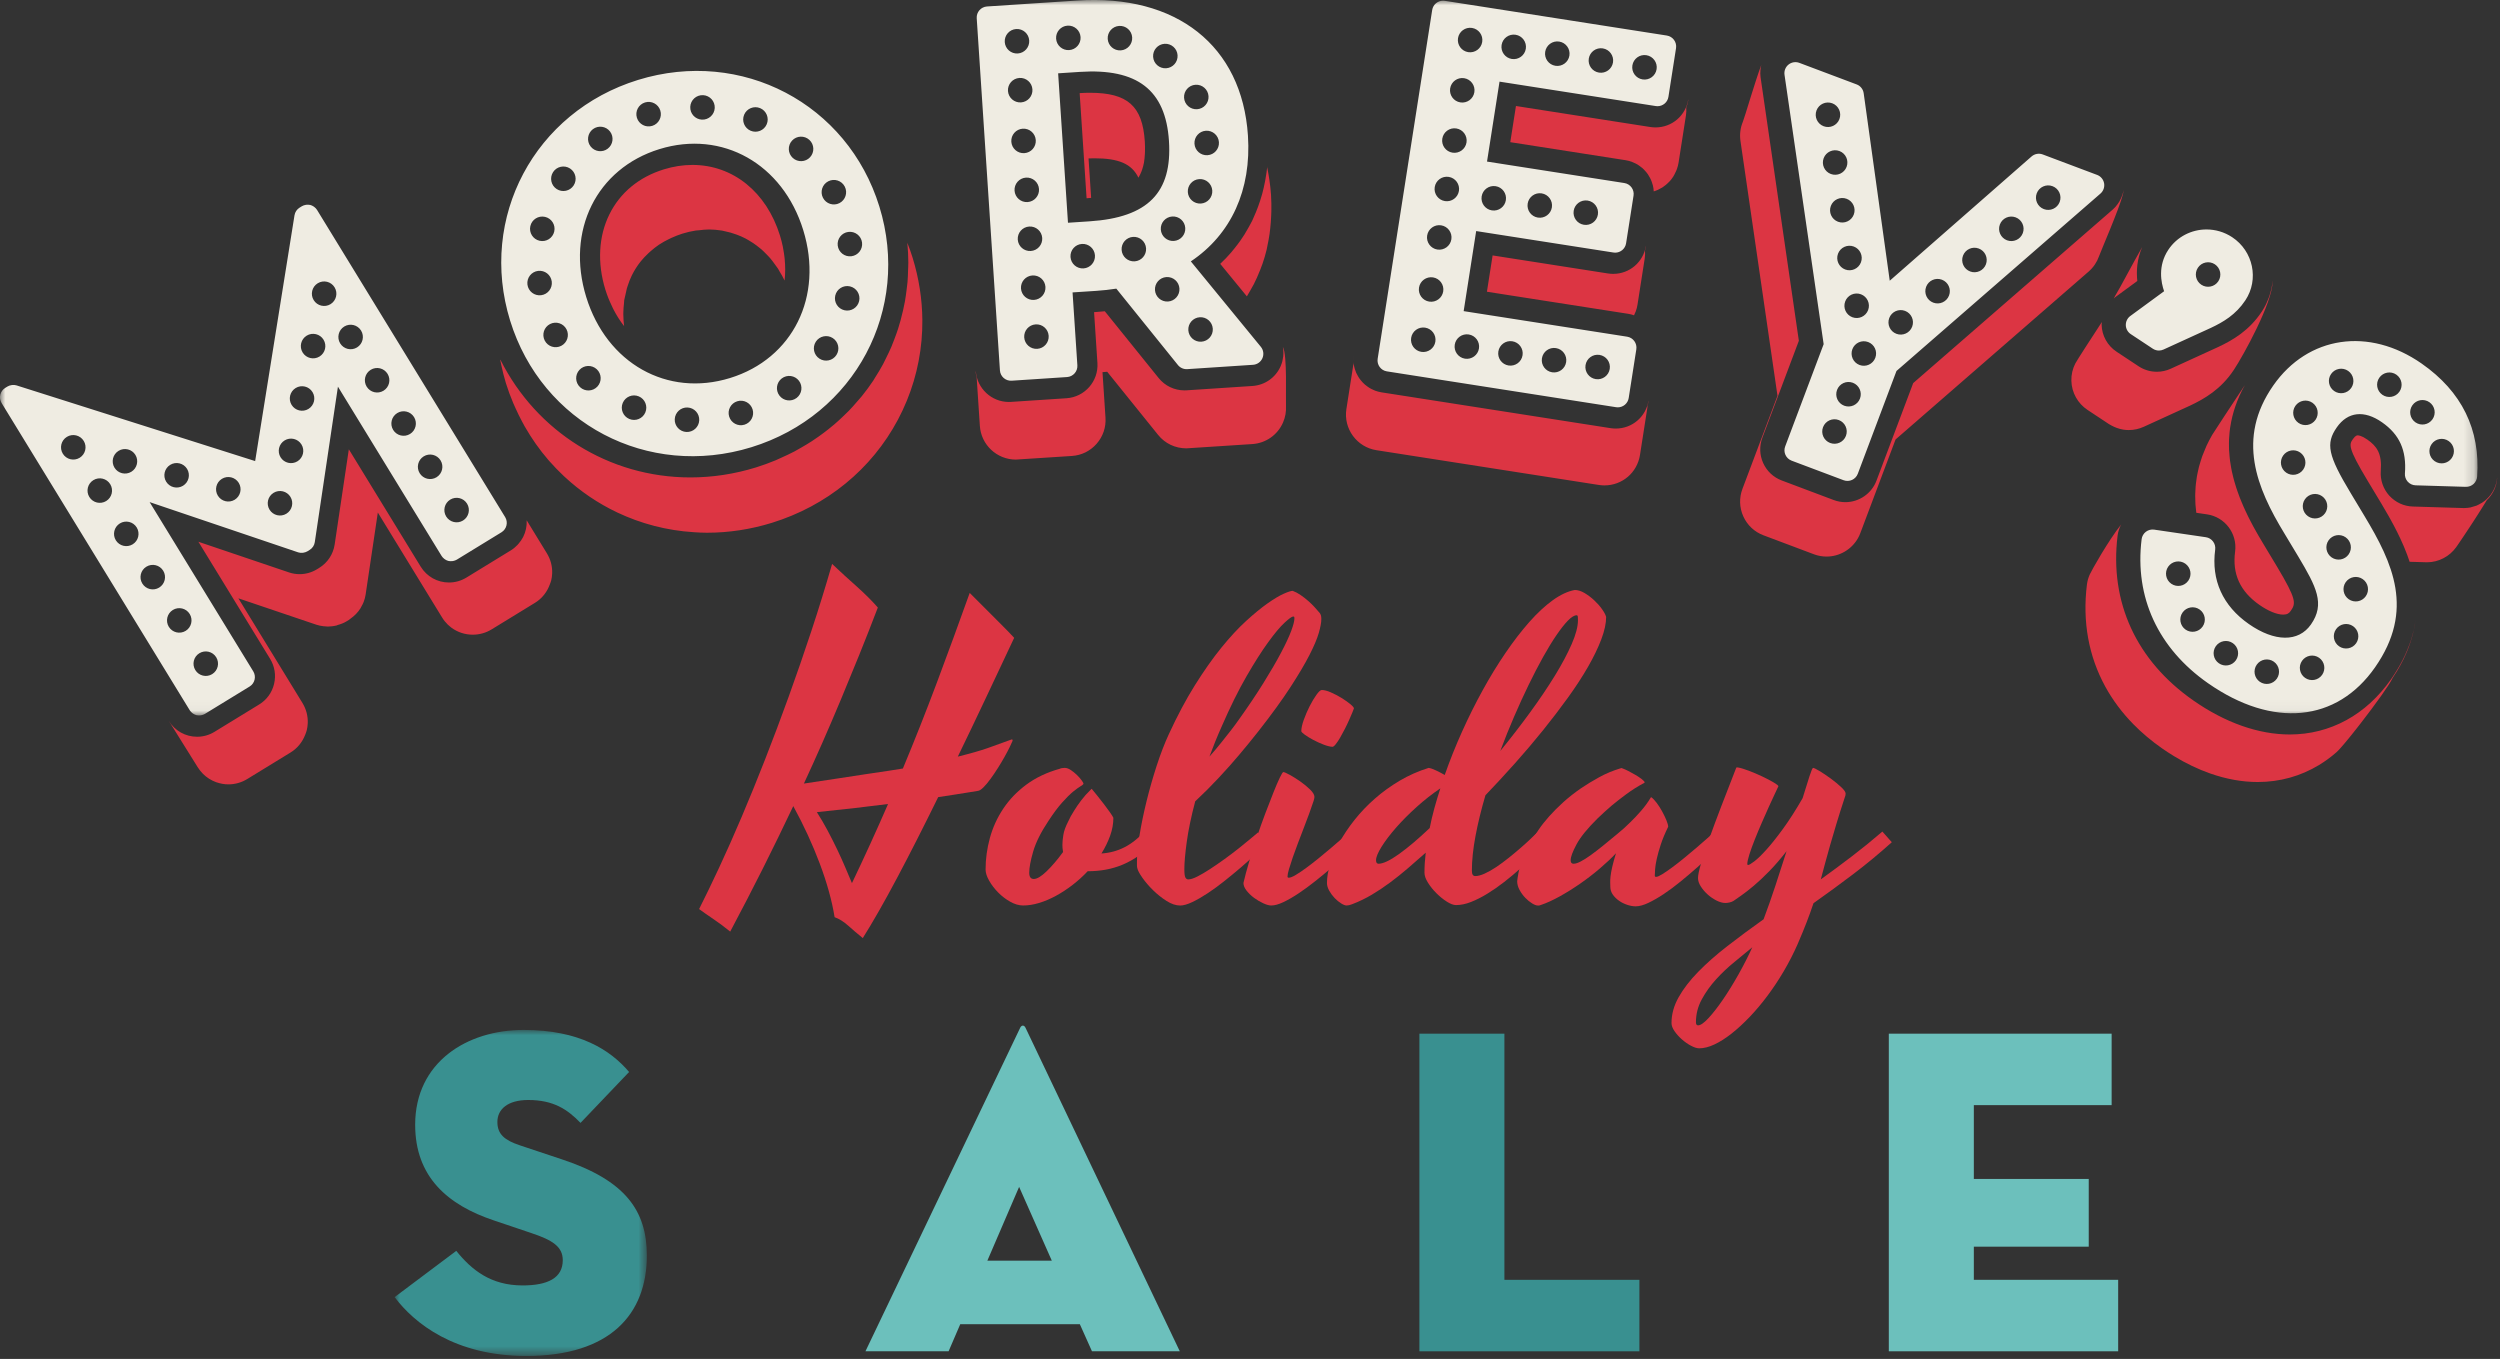 <svg height="131" viewBox="0 0 241 131" width="241" xmlns="http://www.w3.org/2000/svg" xmlns:xlink="http://www.w3.org/1999/xlink"><rect x="0" y="0" width="241" height="131" fill="#333333" stroke="none"/><mask id="a" fill="#fff"><path d="m0 0h238.835v68.97h-238.835z" fill="#fff" fill-rule="evenodd"/></mask><mask id="b" fill="#fff"><path d="m0 0h24.315v31.43h-24.315z" fill="#fff" fill-rule="evenodd"/></mask><g fill="none" fill-rule="evenodd"><path d="m159.696 6.671c-.101.645-.705 1.086-1.35.985s-1.086-.705-.985-1.35.705-1.086 1.35-.985 1.086.705.985 1.35zm-4.202-.657c-.101.645-.706 1.086-1.35.985-.645-.101-1.086-.705-.985-1.35s.705-1.086 1.35-.985c.644.101 1.085.705.985 1.35zm-4.203-.657c-.101.645-.705 1.086-1.35.985-.644-.101-1.085-.705-.985-1.35.101-.645.706-1.086 1.35-.985.645.101 1.086.705.985 1.35zm-4.202-.657c-.101.645-.705 1.086-1.35.985s-1.086-.705-.985-1.35.705-1.085 1.35-.985c.645.101 1.085.705.985 1.35zm-2.908 13.248c.644.1 1.085.705.984 1.349-.1.645-.705 1.086-1.349.985-.645-.1-1.086-.705-.985-1.35.101-.644.705-1.085 1.35-.984zm3.086 1.678c.101-.645.705-1.086 1.35-.985.644.101 1.085.705.984 1.35-.1.645-.705 1.086-1.349.985-.645-.101-1.086-.705-.985-1.35zm4.436.693c.1-.644.705-1.085 1.349-.984.645.1 1.086.705.985 1.349-.101.645-.705 1.086-1.35.985-.644-.101-1.085-.705-.984-1.35zm-10.167-15.291c-.644-.101-1.085-.705-.984-1.35.1-.645.705-1.085 1.349-.985.645.101 1.086.705.985 1.35s-.705 1.086-1.35.985zm.593 3.86c-.101.644-.705 1.085-1.35.984-.645-.1-1.085-.705-.985-1.349.101-.645.705-1.086 1.35-.985s1.086.705.985 1.35zm-.757 4.844c-.101.645-.705 1.086-1.35.985s-1.086-.705-.985-1.35.705-1.086 1.35-.985c.644.101 1.085.705.985 1.35zm.215 18.51c.645.101 1.086.705.985 1.35-.101.644-.705 1.085-1.35.985-.644-.101-1.085-.706-.985-1.35.101-.645.706-1.086 1.35-.985zm2.853 1.642c.101-.645.705-1.086 1.35-.985.644.101 1.085.705.984 1.35-.1.644-.705 1.085-1.349.985-.645-.101-1.086-.706-.985-1.35zm4.202.657c.101-.645.705-1.086 1.35-.985s1.086.705.985 1.35c-.101.644-.705 1.085-1.35.984-.645-.1-1.086-.705-.985-1.349zm4.203.657c.1-.645.705-1.086 1.35-.985.644.101 1.085.705.984 1.35-.1.644-.705 1.085-1.349.984-.645-.1-1.086-.705-.985-1.349zm-12.933-12.127c-.101.644-.705 1.085-1.35.985-.645-.101-1.086-.706-.985-1.35.101-.645.705-1.086 1.35-.985s1.086.705.985 1.35zm-.785 5.019c-.101.645-.705 1.086-1.35.985s-1.085-.705-.985-1.35c.101-.644.706-1.085 1.35-.985.645.101 1.086.706.985 1.35zm-.757 4.845c-.101.644-.705 1.085-1.35.985-.645-.101-1.086-.706-.985-1.35.101-.645.705-1.086 1.35-.985s1.086.705.985 1.35zm-.063-14.899c.101-.644.705-1.085 1.35-.984.645.1 1.085.705.985 1.349-.101.645-.705 1.086-1.35.985s-1.086-.705-.985-1.35zm22.377-14.609-21.407-3.347c-.055-.008-.11-.013-.164-.013-.515 0-.969.376-1.05.9l-5.256 33.619c-.091.579.307 1.124.886 1.214l22.099 3.455c.056.009.111.013.165.013.515 0 .969-.375 1.05-.899l.735-4.697c.09-.579-.307-1.124-.887-1.215l-15.758-2.463 1.206-7.719 13.237 2.069c.056.009.111.013.165.013.515 0 .968-.376 1.05-.899l.719-4.598c.091-.58-.307-1.125-.886-1.215l-13.238-2.069 1.205-7.706 15.067 2.355c.055.009.11.013.165.013.514 0 .968-.376 1.05-.9l.734-4.696c.09-.58-.307-1.125-.887-1.215zm75.662 40.737c-.374.535-1.11.666-1.646.293-.535-.374-.666-1.11-.292-1.645.373-.535 1.11-.667 1.645-.293.535.373.666 1.11.293 1.645zm-3.5-3.451c-.535-.373-.666-1.11-.292-1.645.373-.535 1.11-.666 1.645-.292.535.373.666 1.11.293 1.645-.374.535-1.11.666-1.646.292zm-1.543-2.95c-.373.535-1.11.667-1.645.293-.535-.373-.666-1.11-.292-1.645.373-.535 1.11-.666 1.645-.293.535.374.666 1.11.292 1.645zm-4.646-.361c-.374.535-1.11.666-1.645.293-.535-.374-.667-1.11-.293-1.645.373-.535 1.11-.666 1.645-.293s.666 1.11.293 1.645zm-.537 14.394c.535.374.666 1.11.293 1.645s-1.11.666-1.645.293c-.535-.374-.666-1.11-.293-1.645.374-.535 1.11-.666 1.645-.293zm1.651 4.034c.536.373.667 1.11.293 1.645-.373.535-1.11.666-1.645.293-.535-.374-.666-1.11-.293-1.645.374-.535 1.11-.666 1.645-.293zm-.639 6.181c-.374.535-1.11.666-1.645.293-.536-.374-.667-1.11-.293-1.645.373-.535 1.11-.666 1.645-.293.535.374.666 1.11.293 1.645zm-4.639-12.243c-.536-.373-.667-1.11-.293-1.645.373-.535 1.11-.666 1.645-.292.535.373.666 1.11.293 1.645-.374.535-1.11.666-1.645.292zm1.362 15.287c-.374.535-1.11.666-1.645.293-.536-.374-.667-1.11-.293-1.645.373-.535 1.11-.666 1.645-.293s.666 1.11.293 1.645zm-3.469-19.494c-.535-.374-.666-1.11-.292-1.645.373-.535 1.11-.666 1.645-.293.535.374.666 1.11.292 1.645-.373.535-1.11.666-1.645.293zm.891-6.438c.374-.535 1.11-.666 1.645-.293.536.374.667 1.11.293 1.645-.373.535-1.11.666-1.645.293-.535-.374-.666-1.11-.293-1.645zm-1.79 26.306c-.373.535-1.11.666-1.645.293-.535-.374-.666-1.11-.292-1.645.373-.535 1.11-.666 1.645-.293s.666 1.11.292 1.645zm-3.944-1.78c-.374.535-1.11.666-1.645.292-.535-.373-.666-1.11-.293-1.645.374-.535 1.11-.666 1.645-.292.535.373.666 1.11.293 1.645zm-3.209-3.248c-.373.535-1.11.666-1.645.293-.535-.374-.666-1.11-.292-1.645.373-.536 1.11-.667 1.645-.293.535.373.666 1.11.292 1.645zm-3.025-4.129c-.535-.373-.666-1.11-.293-1.645.374-.535 1.11-.666 1.645-.293.535.374.666 1.11.293 1.645-.374.536-1.11.667-1.645.293zm24.141-21.222c-5.08-3.546-10.963-2.677-14.306 2.113-3.572 5.119-1.596 9.878 1.07 14.257l1.326 2.205c1.765 2.955 2.622 4.59 1.236 6.576-1.197 1.715-3.493 1.697-5.992-.048-2.511-1.752-3.631-4.232-3.239-7.173.077-.576-.328-1.111-.9-1.192l-4.982-.731c-.282-.041-.573.034-.799.206-.226.173-.376.434-.411.716-.69 5.59 1.584 10.521 6.405 13.886 6.233 4.35 12.401 3.762 16.098-1.534 3.846-5.511 1.712-10.045-1.021-14.589l-1.328-2.208c-2.194-3.644-2.431-4.77-1.336-6.339 1.051-1.506 2.637-1.684 4.352-.487 1.699 1.186 2.381 2.708 2.212 4.935-.021.288.077.576.272.794.198.215.467.34.757.349l4.842.145c.572.017 1.052-.417 1.092-.987.322-4.528-1.477-8.193-5.348-10.894zm-188.814 15.129c-.557.341-1.284.166-1.625-.39-.34-.557-.166-1.284.391-1.625.556-.341 1.284-.166 1.625.391.34.556.165 1.284-.391 1.624zm-2.554-4.171c-.557.341-1.284.166-1.625-.391-.341-.556-.166-1.283.39-1.624.557-.341 1.284-.166 1.625.39.341.557.166 1.284-.39 1.625zm-2.555-4.172c-.556.341-1.284.166-1.625-.39-.34-.557-.165-1.284.391-1.625s1.284-.166 1.625.391c.34.556.165 1.284-.391 1.624zm-2.554-4.171c-.557.341-1.284.166-1.625-.391-.341-.556-.166-1.283.39-1.624.557-.341 1.284-.166 1.625.39.341.557.166 1.284-.39 1.625zm-2.555-4.172c-.556.341-1.284.166-1.625-.39-.34-.557-.165-1.284.391-1.625.557-.34 1.284-.166 1.625.391.34.556.166 1.284-.391 1.624zm-2.554-4.171c-.557.341-1.284.166-1.625-.391-.341-.556-.166-1.283.391-1.624.556-.341 1.283-.166 1.624.39.341.557.166 1.284-.39 1.625zm-1.064 5.05c-.557.341-1.284.166-1.625-.39-.341-.557-.166-1.284.391-1.625.556-.341 1.284-.166 1.624.391.341.556.166 1.283-.39 1.624zm-1.064 5.05c-.556.341-1.284.166-1.625-.39-.34-.557-.165-1.284.391-1.625.557-.341 1.284-.166 1.625.391.34.556.166 1.284-.391 1.624zm-1.064 5.051c-.556.34-1.283.166-1.624-.391-.341-.556-.166-1.284.39-1.625.557-.34 1.284-.165 1.625.391s.166 1.284-.391 1.625zm-1.063 5.05c-.557.341-1.284.166-1.625-.391-.341-.556-.166-1.284.391-1.624.556-.341 1.283-.166 1.624.39.341.557.166 1.284-.39 1.625zm-4.982-1.348c-.557.34-1.284.166-1.625-.391-.341-.556-.166-1.284.391-1.625.556-.34 1.283-.165 1.624.391.341.557.166 1.284-.39 1.625zm-4.982-1.348c-.557.34-1.284.166-1.625-.391-.341-.556-.166-1.284.391-1.625.556-.34 1.284-.165 1.624.391.341.556.166 1.284-.39 1.625zm-1.91 8.193c.341.557.166 1.284-.391 1.625-.556.341-1.283.166-1.624-.391-.341-.556-.166-1.284.391-1.624.556-.341 1.283-.166 1.624.39zm.93 3.781c.556-.341 1.284-.166 1.625.391.34.556.165 1.284-.391 1.624-.556.341-1.284.166-1.625-.39-.34-.557-.166-1.284.391-1.625zm-3.875-6.328c-.556.341-1.284.166-1.625-.39-.34-.557-.165-1.284.391-1.625.557-.341 1.284-.166 1.625.391.34.556.166 1.284-.391 1.624zm-1.361-9.01c.556-.34 1.284-.166 1.625.391.34.556.165 1.284-.391 1.625-.556.34-1.284.165-1.625-.391-.34-.557-.166-1.284.391-1.625zm-1.193 4.839c-.557.341-1.284.166-1.625-.391-.341-.556-.166-1.284.391-1.624.556-.341 1.283-.166 1.624.39.341.557.166 1.284-.39 1.625zm-2.555-4.172c-.556.341-1.284.166-1.624-.39-.341-.557-.166-1.284.39-1.625.557-.341 1.284-.166 1.625.391.341.556.166 1.284-.391 1.624zm11.538 18.843c.557-.341 1.284-.166 1.625.39.341.557.166 1.284-.391 1.625-.556.341-1.283.166-1.624-.391-.341-.556-.166-1.284.39-1.624zm11.342-42.738c-.068-.112-.159-.2-.256-.276-.023-.018-.046-.036-.07-.051-.102-.066-.21-.12-.326-.149-.009-.002-.019-.001-.028-.003-.108-.024-.22-.026-.332-.015-.032.003-.064.007-.096.013-.121.023-.242.061-.354.129l-.213.131c-.265.162-.445.431-.495.739l-3.793 23.696-23-7.295c-.133-.042-.271-.049-.407-.038-.031.003-.06.008-.09.013-.132.022-.263.06-.38.132l-.213.131c-.25.153-.415.393-.479.658-.031.132-.038.271-.018.407.021.137.069.272.145.397l18.136 29.616c.068.111.159.199.256.276.023.017.046.035.071.051.101.066.209.12.326.148.009.002.018.002.027.004.109.023.22.025.332.014.032-.003.064-.007.096-.013.121-.023.242-.06.354-.129l4.31-2.639c.5-.306.658-.962.351-1.462l-9.991-16.316 14.316 4.843c.137.047.28.056.42.046.029-.002.057-.007.086-.012.136-.022.269-.06.39-.134l.213-.131c.27-.165.451-.438.497-.75l2.231-14.99 9.996 16.324c.069.112.159.2.257.276.023.018.046.036.07.051.102.067.21.12.326.149.009.002.019.002.028.004.108.023.22.025.331.014.033-.003.065-.007.097-.013.121-.023.242-.061.354-.129l4.309-2.639c.5-.306.658-.962.352-1.462zm51.516 4.468c-.648.081-1.238-.378-1.32-1.025-.081-.648.378-1.239 1.025-1.32.648-.081 1.239.378 1.32 1.025.081.648-.378 1.238-1.025 1.32zm.745 4.319c-.145.636-.778 1.034-1.414.889-.637-.145-1.035-.778-.89-1.415.145-.636.779-1.034 1.415-.889s1.034.778.889 1.415zm-2.191 5.202c-.354.549-1.085.706-1.634.352-.548-.354-.706-1.085-.352-1.633s1.086-.706 1.634-.352.706 1.085.352 1.633zm-2.541-19.064c-.444.478-1.192.506-1.67.063-.479-.444-.507-1.192-.063-1.67.444-.479 1.191-.507 1.67-.063.478.444.506 1.191.063 1.67zm-7.71 21.282c-6.06 1.871-11.892-1.411-13.866-7.804-1.974-6.392.993-12.391 7.053-14.262s11.891 1.411 13.865 7.804-.992 12.391-7.052 14.262zm6.412 1.922c-.52.394-1.261.292-1.655-.228s-.292-1.261.228-1.656c.52-.394 1.261-.292 1.655.228s.292 1.262-.228 1.656zm-5.023 2.577c-.623.192-1.285-.157-1.477-.781-.193-.623.156-1.285.78-1.477.624-.193 1.285.157 1.478.78.192.624-.157 1.285-.781 1.478zm-5.601.703c-.652-.032-1.154-.587-1.122-1.238.033-.652.587-1.154 1.239-1.122s1.154.587 1.121 1.239c-.032.651-.586 1.153-1.238 1.121zm-3.957-1.885c-.253.602-.946.884-1.547.63-.602-.253-.884-.946-.631-1.547.254-.601.947-.884 1.548-.63.601.253.883.946.63 1.547zm-4.621-2.494c-.443.478-1.191.507-1.669.063-.479-.444-.507-1.191-.063-1.67.443-.478 1.191-.506 1.669-.063.479.444.507 1.192.063 1.67zm-2.288-19.39c-.354.548-1.085.706-1.634.352-.548-.354-.706-1.085-.352-1.633.354-.549 1.086-.706 1.634-.352s.706 1.085.352 1.633zm-1.201 15.466c-.58.298-1.293.068-1.59-.512-.298-.581-.069-1.293.512-1.591.58-.298 1.292-.068 1.59.512.298.581.069 1.293-.512 1.591zm-3.256-5.906c-.081-.648.378-1.239 1.025-1.32.648-.081 1.238.378 1.32 1.025.081.648-.378 1.238-1.025 1.32-.648.081-1.239-.378-1.32-1.025zm.28-5.639c.145-.636.778-1.034 1.414-.889.637.145 1.035.778.89 1.414-.145.637-.779 1.035-1.415.89s-1.034-.779-.889-1.415zm6.03-9.342c.52-.394 1.261-.292 1.655.228s.292 1.261-.228 1.655c-.52.395-1.261.292-1.655-.228s-.292-1.261.228-1.655zm5.023-2.577c.623-.192 1.285.157 1.477.781.193.623-.156 1.285-.78 1.477-.623.193-1.285-.157-1.477-.78-.193-.624.156-1.285.78-1.478zm5.601-.703c.652.032 1.154.587 1.122 1.238-.033.652-.587 1.154-1.239 1.122s-1.154-.587-1.121-1.239c.032-.651.586-1.154 1.238-1.121zm3.957 1.885c.253-.602.946-.884 1.547-.631.602.254.884.947.631 1.548-.254.601-.946.883-1.548.63-.601-.253-.883-.946-.63-1.547zm8.11 6.418c.581-.298 1.293-.068 1.591.512.297.581.068 1.293-.512 1.591-.581.298-1.293.068-1.591-.512-.298-.581-.069-1.293.512-1.591zm-18.338-9.771c-9.981 3.082-15.398 13.272-12.333 23.198 3.065 9.927 13.284 15.289 23.264 12.207 9.981-3.081 15.398-13.271 12.333-23.197-3.065-9.927-13.284-15.29-23.264-12.208zm54.304 25.235c-.651.043-1.214-.45-1.257-1.101s.45-1.214 1.102-1.257c.651-.043 1.213.45 1.256 1.102.043.651-.45 1.213-1.101 1.256zm-.204-15.675c.651-.043 1.214.45 1.256 1.101.043.651-.45 1.214-1.101 1.257-.651.042-1.214-.451-1.256-1.102-.043-.651.45-1.213 1.101-1.256zm-1.464-7.837c-.043-.651.45-1.214 1.101-1.257s1.214.45 1.257 1.101-.45 1.214-1.101 1.257-1.214-.45-1.257-1.101zm-.985 13.8c-.651.043-1.214-.45-1.257-1.101s.45-1.214 1.102-1.257c.651-.043 1.213.45 1.256 1.101s-.45 1.214-1.101 1.257zm-.562 5.839c-.652.043-1.214-.45-1.257-1.101s.45-1.214 1.101-1.257 1.214.45 1.257 1.101c.043.652-.45 1.214-1.101 1.257zm-7.56-7.731-2.084.137-.949-14.405 2.084-.137c5.544-.366 8.277 1.745 8.599 6.642.33 4.999-2.029 7.393-7.65 7.763zm4.344 3.858c-.651.043-1.214-.45-1.257-1.101-.043-.652.451-1.214 1.102-1.257s1.213.45 1.256 1.101-.45 1.214-1.101 1.257zm-4.928.68c-.651.043-1.214-.45-1.257-1.101-.043-.652.45-1.214 1.101-1.257s1.214.45 1.257 1.101-.45 1.214-1.101 1.257zm-1.542-23.402c.651-.043 1.213.45 1.256 1.101s-.45 1.214-1.101 1.256c-.651.043-1.214-.45-1.257-1.101s.45-1.214 1.102-1.256zm-2.92 31.156c-.651.043-1.214-.451-1.257-1.102s.45-1.213 1.101-1.256 1.214.45 1.257 1.101-.45 1.214-1.101 1.257zm-.467-7.074c.652-.043 1.214.45 1.257 1.101s-.45 1.214-1.101 1.257-1.214-.45-1.257-1.102c-.043-.651.45-1.213 1.101-1.256zm-.31-4.716c.651-.043 1.213.45 1.256 1.101s-.45 1.214-1.101 1.257-1.214-.45-1.257-1.101c-.042-.651.451-1.214 1.102-1.257zm-.311-4.716c.651-.043 1.214.45 1.257 1.101.042.652-.451 1.214-1.102 1.257s-1.213-.45-1.256-1.101.45-1.214 1.101-1.257zm-1.412-3.459c-.043-.651.45-1.214 1.101-1.257s1.214.45 1.257 1.102c.043.651-.45 1.213-1.101 1.256-.652.043-1.214-.45-1.257-1.101zm.779-6.149c.651-.043 1.213.45 1.256 1.101s-.45 1.214-1.101 1.257c-.651.042-1.214-.451-1.257-1.102-.042-.651.451-1.213 1.102-1.256zm-.311-4.716c.651-.043 1.214.45 1.257 1.101s-.451 1.214-1.102 1.257-1.213-.45-1.256-1.101c-.043-.652.45-1.214 1.101-1.257zm9.927-.299c.651-.043 1.213.45 1.256 1.101s-.45 1.214-1.101 1.257-1.214-.45-1.257-1.101c-.043-.652.45-1.214 1.102-1.257zm4.376 1.724c.651-.042 1.214.451 1.256 1.102.043.651-.45 1.213-1.101 1.256s-1.214-.45-1.256-1.101c-.043-.651.45-1.214 1.101-1.257zm5.243 9.483c.043.651-.451 1.213-1.102 1.256s-1.213-.45-1.256-1.101.45-1.214 1.101-1.257c.651-.042 1.214.451 1.257 1.102zm-2.708 11.492c3.898-2.608 5.85-6.898 5.505-12.127-.571-8.662-6.88-13.651-16.466-13.019l-8.689.572c-.585.039-1.029.546-.991 1.131l2.238 33.954c.038.585.546 1.03 1.131.991l5.342-.352c.585-.039 1.03-.546.992-1.131l-.464-7.028 2.285-.15c.66-.044 1.324-.117 1.934-.214l5.94 7.366c.217.269.552.416.897.394l6.342-.418c.399-.027.746-.271.906-.638.159-.367.1-.788-.154-1.097zm97.078.614c.36-.545 1.093-.694 1.637-.334.545.36.694 1.093.334 1.637s-1.093.694-1.637.334-.694-1.093-.334-1.637zm-3.756 7.981c.15 0 .3-.032.443-.097l4.569-2.089c1.18-.556 2.4-1.262 3.326-2.662 1.328-2.008.757-4.735-1.274-6.078-.764-.505-1.625-.747-2.476-.747-1.437 0-2.841.69-3.685 1.966-1.026 1.55-.692 3.163-.402 3.99l-3.258 2.387c-.28.206-.442.535-.434.884.008.347.186.669.476.861l2.129 1.408c.178.118.381.177.586.177zm-9.566-14.323c-.23.611-.911.919-1.522.69-.611-.23-.92-.912-.69-1.522.23-.611.911-.92 1.522-.69s.92.911.69 1.522zm-3.555 3.005c-.23.611-.911.919-1.522.69-.61-.23-.919-.912-.689-1.522.229-.611.911-.92 1.522-.69.61.23.919.911.689 1.522zm-3.554 3.005c-.23.611-.912.92-1.522.69-.611-.23-.92-.912-.69-1.522.23-.611.911-.92 1.522-.69s.919.911.69 1.522zm-3.555 3.005c-.23.611-.911.92-1.522.69s-.919-.911-.69-1.522c.23-.611.912-.92 1.522-.69.611.23.92.911.69 1.522zm-3.555 3.005c-.229.611-.911.92-1.521.69-.611-.23-.92-.911-.69-1.522s.911-.92 1.522-.69c.61.23.919.911.689 1.522zm-3.554 3.005c-.23.611-.911.92-1.522.69s-.92-.911-.69-1.522.911-.92 1.522-.69.92.911.69 1.522zm-1.477 3.926c-.23.611-.912.919-1.522.69-.611-.23-.92-.912-.69-1.522.23-.611.911-.92 1.522-.69s.919.911.69 1.522zm-1.353 3.594c-.23.61-.911.919-1.522.689-.61-.229-.919-.911-.689-1.522.229-.61.911-.919 1.522-.689.61.23.919.911.689 1.522zm-2.149-26.764c.23-.611.912-.919 1.522-.69.611.23.92.912.69 1.522-.23.611-.911.92-1.522.69s-.919-.911-.69-1.522zm-.691-4.603c.229-.611.911-.919 1.522-.69.61.23.919.912.689 1.522-.23.611-.911.92-1.522.69-.61-.23-.919-.911-.689-1.522zm3.595 10.038c-.23.611-.912.92-1.522.69-.611-.23-.92-.911-.69-1.522s.911-.919 1.522-.69c.611.23.92.912.69 1.522zm.691 4.603c-.229.611-.911.92-1.522.69-.61-.23-.919-.911-.689-1.522s.911-.919 1.522-.69c.61.23.919.912.689 1.522zm.692 4.603c-.23.611-.911.92-1.522.69s-.919-.911-.689-1.522c.229-.611.911-.92 1.521-.69.611.23.92.911.69 1.522zm22.075-13.03-5.245-1.974c-.368-.138-.78-.063-1.076.196l-13.671 11.978-2.512-18.075c-.053-.386-.313-.711-.679-.849l-5.526-2.079c-.35-.132-.749-.068-1.041.167-.292.234-.439.61-.386.981l3.773 25.971-3.71 9.86c-.207.549.072 1.163.62 1.37l5.012 1.886c.548.206 1.163-.072 1.369-.621l3.73-9.911 19.665-17.102c.281-.245.415-.624.349-.991s-.323-.676-.672-.807z" fill="#efece2" mask="url(#a)"/><g fill="#dc3543"><path d="m159.589 12.283c-.165 0-.331-.013-.495-.038l-12.956-2.026-.546 3.486 11.128 1.74c.206.032.402.087.591.155.062.022.118.053.178.079.123.053.244.108.358.176.065.038.125.083.187.126.099.069.196.14.286.218.059.052.114.106.169.162.082.083.159.169.232.261.049.061.096.122.14.187.067.098.125.201.181.306.036.067.073.131.103.2.053.119.093.242.131.367.019.062.044.121.059.185.045.19.076.384.086.582v.003c.272-.085.528-.202.768-.349.035-.022.072-.041.106-.064.102-.068.199-.14.293-.218.061-.05.118-.104.175-.157.075-.072.152-.14.22-.218.117-.131.222-.273.318-.422.037-.057.067-.118.1-.177.07-.123.132-.251.186-.383.024-.059.048-.117.069-.177.067-.193.123-.391.156-.6l.712-4.558c.04-.257.046-.51.03-.759.082-.213.151-.435.187-.67l.008-.122c-.245 1.568-1.574 2.705-3.16 2.705zm-35.92 21.168c.054.297.066.599.033.901-.001.01 0 .021-.002.031-.015.133-.041.266-.074.398-.005.022-.007.044-.013.066-.041.15-.091.299-.154.444-.48 1.104-1.523 1.838-2.723 1.917l-6.342.418c-.07.005-.14.007-.21.007-.972 0-1.879-.434-2.49-1.191l-5.19-6.436c-.293.03-.588.055-.881.074l-.154.01.323 4.897c.116 1.76-1.222 3.287-2.982 3.403l-5.343.352c-.07.004-.141.007-.211.007-1.678 0-3.08-1.313-3.191-2.989l-.007.122c.012.184.049.36.094.533l.307 4.646c.06.909.47 1.72 1.093 2.303s1.459.939 2.37.939h.011l5.402-.349c.924-.061 1.77-.479 2.381-1.177s.915-1.591.853-2.515l-.289-4.387c.151-.011.302-.023.453-.038l4.913 6.093c.331.41.742.732 1.206.953.463.22.978.337 1.517.337l6.359-.413c1.303-.086 2.436-.883 2.957-2.083.219-.506.311-1.042.283-1.569-.039-.705.138-4.96-.299-5.704zm32.091 7.862c-.165 0-.332-.013-.495-.038l-22.099-3.455c-.204-.032-.399-.086-.586-.153-.065-.023-.123-.055-.186-.082-.117-.051-.233-.104-.342-.169-.072-.042-.139-.089-.207-.137-.088-.061-.174-.125-.255-.195-.07-.06-.136-.122-.201-.188-.066-.067-.127-.138-.187-.211-.064-.078-.127-.156-.184-.241-.044-.065-.081-.134-.12-.202-.057-.1-.115-.198-.161-.303-.018-.04-.029-.084-.045-.125-.115-.293-.193-.601-.216-.924v-.001c.003.045.002.09.006.135l-.689 4.409c-.295 1.89 1.003 3.669 2.894 3.965l21.445 3.352c.18.028.359.042.536.042.86 0 1.651-.309 2.26-.83.608-.521 1.035-1.255 1.168-2.105l.712-4.557c.011-.066.005-.132.012-.199.034-.122.072-.242.092-.371l.008-.122c-.245 1.568-1.574 2.705-3.16 2.705zm-104.988 8.845c.026.557-.087 1.108-.339 1.604-.013.026-.03.05-.043.076-.107.197-.236.382-.385.555-.041.049-.081.097-.125.143-.183.188-.383.364-.617.508l-4.31 2.639c-.503.308-1.08.47-1.669.47-1.123 0-2.143-.571-2.729-1.528l-6.928-11.313-1.366 9.177c-.14.939-.684 1.762-1.494 2.258l-.214.131c-.503.308-1.08.471-1.67.471-.349 0-.694-.057-1.025-.169l-8.732-2.954 6.913 11.288c.446.729.581 1.587.381 2.419-.199.831-.71 1.534-1.439 1.98l-4.31 2.639c-.502.308-1.079.471-1.668.471-1.124 0-2.144-.572-2.73-1.528l2.782 4.458c.131.214.286.406.454.583.021.021.039.044.06.065.166.166.348.31.542.438.027.018.053.035.081.052.2.124.411.227.632.308.022.008.044.014.066.021.357.122.735.193 1.128.193.639 0 1.265-.177 1.811-.511l4.181-2.561c.658-.402 1.139-1.004 1.412-1.712.056-.143.114-.285.151-.438.054-.225.085-.452.094-.678.027-.68-.146-1.352-.509-1.945l-6.178-10.09 7.514 2.543c.218.073.443.116.669.145.065.008.13.011.196.016.08.005.16.019.24.019.108 0 .215-.012.323-.022.033-.003.067-.003.1-.007.166-.02.331-.05.493-.094l-.008-.014c.318-.085.628-.199.912-.373l.205-.125c.058-.036.105-.085.161-.124v-.001c.39-.271.719-.607.965-1.002.024-.038.039-.081.062-.12.092-.162.183-.325.249-.501.085-.224.148-.459.185-.702l1.176-7.907 6.196 10.117c.079.13.166.253.259.369.187.233.401.438.636.612.586.435 1.305.677 2.066.677.639 0 1.265-.176 1.811-.51l4.181-2.561c.687-.42 1.181-1.058 1.445-1.808.04-.113.09-.222.118-.341.054-.225.086-.453.095-.679.028-.68-.146-1.352-.509-1.945zm36.692-26.763c0 .002 0 .004.001.006.062.627.092 1.25.097 1.87.002.258-.016.513-.024.77-.011.38-.021.761-.053 1.138-.024.279-.063.555-.098.832-.044.35-.091.699-.153 1.044-.05.28-.11.556-.172.833-.075.338-.158.673-.25 1.005-.075.271-.153.539-.239.806-.108.335-.229.665-.354.993-.096.252-.189.504-.294.751-.149.348-.315.687-.483 1.026-.107.216-.205.435-.32.647-.242.448-.506.883-.78 1.311-.06.093-.11.191-.171.282-.34.511-.707 1.005-1.093 1.485-.134.167-.282.323-.422.486-.268.313-.539.623-.827.92-.172.179-.355.348-.535.52-.277.266-.559.528-.852.78-.198.169-.4.332-.605.494-.3.238-.606.468-.921.69-.214.151-.429.3-.65.444-.333.217-.676.421-1.024.62-.22.126-.437.255-.662.374-.391.205-.796.392-1.204.576-.2.089-.393.187-.596.271-.619.256-1.253.49-1.908.693-2.071.639-4.197.963-6.319.963-7.861 0-14.843-4.434-18.302-11.324l-.034-.021c.028.143.085.418.117.56.124.571.264 1.14.438 1.706.001.001.001.002.001.003.198.641.433 1.261.686 1.87.072.173.152.341.228.512.203.454.421.897.653 1.33.083.154.164.309.25.46.662 1.16 1.425 2.241 2.281 3.233.041.048.085.094.127.141.409.465.839.908 1.286 1.332.048.045.095.091.144.136 1.508 1.4 3.219 2.56 5.08 3.442h.001c2.274 1.077 4.765 1.738 7.378 1.9.421.03.844.051 1.271.051 2.096 0 4.195-.32 6.24-.951 5.304-1.638 9.624-5.171 12.165-9.95 1.271-2.391 2.032-4.973 2.271-7.617.06-.661.087-1.326.082-1.993-.017-2.001-.329-4.019-.94-6-.153-.494-.326-.975-.512-1.45zm145.264 37.13c.057-.271.107-.542.143-.81-.042.332-.104.669-.178 1.007.016-.066.021-.131.035-.197zm-30.783-35.025c.167-.247.301-.514.399-.794.172-.489 1.93-4.527 2.291-5.922.022-.073.03-.149.048-.223.002-.012.005-.027.006-.038.017-.074.019-.149.031-.224v.001c-.05.291-.14.568-.267.834-.043.095-.087.188-.14.278-.051.085-.103.168-.162.248-.134.188-.283.367-.461.522l-19.258 16.748-3.54 9.406c-.466 1.239-1.67 2.072-2.995 2.072-.385 0-.764-.069-1.125-.205l-5.011-1.886c-.8-.301-1.434-.895-1.787-1.673-.353-.779-.381-1.648-.081-2.447l3.517-9.345-3.694-25.428c-.031-.219-.028-.435-.008-.65.011-.178.044-.35.084-.524-.654 1.765-1.608 5.081-1.774 5.475-.121.287-.204.59-.244.901-.021.155-.031.312-.03.47.001.158.013.317.035.475l.453 3.117 3.118 21.463-3.379 8.979c-.326.867-.296 1.81.087 2.655s1.072 1.49 1.939 1.816l4.862 1.829c.393.148.804.223 1.222.223 1.257 0 2.415-.691 3.024-1.765.087-.154.162-.315.226-.483l3.402-9.041 18.617-16.19c.23-.2.429-.427.595-.674zm37.766 22.621c-.001.001-.001.001-.001.001-.143.132-.298.252-.462.357-.04.025-.085.041-.126.064-.129.075-.259.149-.398.205-.096.038-.199.059-.299.089-.091.026-.179.062-.274.081-.198.039-.403.059-.611.059h-.064l-.032-.001-4.843-.146c-.87-.026-1.674-.396-2.28-1.056-.581-.648-.878-1.515-.813-2.383.128-1.677-.382-2.378-1.305-3.022-.533-.372-.843-.401-.926-.401-.05 0-.202 0-.453.359-.358.514-.538.771 1.415 4.016l1.329 2.208c.233.388.463.784.69 1.184.05.089.1.179.151.269.466.837.904 1.698 1.285 2.586.028.067.056.134.084.202.187.449.361.902.511 1.364l1.666.049c1.153 0 2.187-.572 2.821-1.453.027-.039.078-.112.138-.199.017-.024.035-.05.053-.077.053-.078.114-.167.183-.269.024-.034.043-.064.068-.1.097-.144.204-.302.321-.478.006-.008.012-.018.017-.026.112-.166.231-.346.354-.533.028-.042.056-.084.084-.127.126-.19.254-.386.386-.588.008-.014.017-.027.026-.04.147-.226.294-.455.442-.686.014-.021.027-.042.04-.063.127-.199.252-.396.374-.591.028-.046.056-.091.085-.136.131-.21.257-.416.376-.612.001-.003.003-.006.005-.009.563-.534.937-1.268.995-2.093.002-.034.002-.068.004-.103-.063.829-.443 1.568-1.016 2.099zm-36.411-7.24c.08.053.166.094.249.14.157.086.319.16.486.221.219.079.442.145.673.179.167.024.336.037.506.037.251 0 .497-.027.738-.08.242-.052.478-.131.706-.235l4.458-2.039c1.396-.657 2.99-1.579 4.224-3.445.927-1.401 3.714-6.452 3.74-8.514.002-.025-.001-.051.001-.076-.021.237-.059.473-.108.708-.011.057-.026.113-.039.17-.042.179-.091.356-.149.532-.023.07-.046.14-.072.21-.061.167-.131.332-.207.496-.03.065-.058.131-.09.196-.113.222-.235.44-.375.653-1.22 1.843-2.807 2.761-4.22 3.425l-4.571 2.091c-.421.192-.868.289-1.329.289-.628 0-1.238-.183-1.764-.531l-2.128-1.408c-.871-.576-1.407-1.544-1.434-2.595-.002-.09.021-.175.026-.264-1.062 1.627-2.422 3.724-2.568 4.013-.255.504-.387 1.07-.373 1.651.028 1.134.61 2.185 1.555 2.809zm29.092 20.902c-.031.093-.068.188-.102.281-.095.268-.203.538-.321.81-.039.089-.075.177-.117.267-.153.332-.326.666-.516 1.003-.044.078-.091.157-.137.235-.211.359-.435.719-.69 1.084-2.404 3.445-5.876 5.341-9.777 5.341-3.007 0-6.22-1.133-9.293-3.278-5.502-3.839-8.095-9.486-7.302-15.899.023-.189.067-.374.125-.553.055-.176.13-.344.214-.508-1.243 1.561-2.856 4.438-3.025 4.818-.138.31-.231.641-.273.981-.443 3.58.177 6.919 1.775 9.832.711 1.295 1.614 2.506 2.703 3.617.817.834 1.739 1.611 2.762 2.325.38.265.763.515 1.147.749 1.154.702 2.321 1.261 3.486 1.671.388.136.776.256 1.162.36.773.206 1.542.345 2.302.415.379.034.757.052 1.131.052 2.132 0 4.136-.565 5.907-1.637.59-.357 1.154-.771 1.689-1.239.1-.088.252-.249.443-.465.033-.037.072-.084.107-.123.067-.078.133-.154.209-.243.026-.031.056-.068.083-.1.09-.107.18-.215.278-.334.075-.091.156-.192.235-.289.053-.067.104-.128.159-.197.093-.116.19-.238.286-.36.047-.059.093-.116.141-.177.134-.17.271-.345.408-.523.01-.012.019-.024.029-.036 1.337-1.727 2.76-3.689 3.029-4.309l.001-.002c1.078-1.599 1.719-3.141 2.043-4.628-.015.067-.041.136-.058.204-.07.283-.149.568-.243.855zm-73.013-42.562.007-.122-.001.006c-.004.039 0 .077-.006.116zm58.299 32.352c-.063-.108-.122-.218-.184-.327-.104-.185-.209-.37-.31-.557-.076-.142-.149-.285-.223-.428-.081-.157-.164-.314-.242-.473-.079-.159-.153-.321-.229-.482-.068-.145-.137-.291-.202-.438-.077-.172-.149-.347-.221-.522-.056-.136-.113-.273-.166-.411-.071-.184-.138-.37-.203-.557-.046-.131-.091-.261-.133-.393-.064-.195-.122-.391-.177-.588-.035-.124-.069-.249-.101-.374-.053-.205-.1-.411-.144-.618-.025-.119-.047-.238-.068-.358-.04-.215-.075-.431-.103-.649-.014-.111-.025-.223-.036-.335-.024-.227-.044-.455-.055-.684-.004-.101-.004-.203-.006-.305-.005-.241-.007-.484.004-.728.004-.084.013-.17.019-.255.017-.262.038-.524.075-.789.007-.053.019-.105.027-.158.201-1.313.642-2.654 1.405-4.021-1.113 1.678-3.004 4.548-3.148 4.796-.201.347-.379.691-.54 1.035-.061.131-.109.262-.165.393-.089.209-.18.418-.255.626-.061.168-.109.334-.161.501s-.106.334-.149.5c-.051.192-.09.382-.13.572-.028.136-.057.272-.08.408-.036.212-.063.423-.087.633-.012.108-.024.215-.032.322-.02.233-.031.464-.036.694-.002.078-.003.155-.003.232 0 .254.006.508.021.76.003.042.007.084.01.127.017.238.043.475.073.711l1.026.15c1.728.247 2.946 1.857 2.715 3.589-.288 2.157.479 3.839 2.344 5.14.854.596 1.689.937 2.293.937.396 0 .571-.138.726-.36.502-.719.571-1.097-1.315-4.254l-1.32-2.194c-.174-.286-.345-.576-.514-.868zm-159.001-22.757c.031.079.066.156.099.234.093.219.191.433.295.641.035.071.07.141.107.21.129.246.265.486.41.715.012.018.022.037.034.055.17.266.351.522.541.765-.043-.367-.071-.731-.075-1.091-.001-.074 0-.147.001-.221.004-.309.033-.612.065-.913.01-.087.007-.178.019-.265v-.001c.019-.129.059-.249.084-.374.03-.16.067-.318.106-.474.023-.087.034-.179.059-.265.024-.083.05-.166.077-.248.116-.356.247-.705.411-1.038.237-.479.523-.928.853-1.342.22-.276.467-.531.725-.775.064-.061.129-.12.196-.179.266-.236.544-.461.845-.662s.623-.376.955-.539c.082-.041.166-.08.25-.119.34-.154.688-.295 1.055-.408.428-.133.857-.232 1.285-.299.1-.015.198-.011.298-.023.327-.039.654-.077.977-.077.204 0 .406.011.607.027.128.011.255.029.382.046.087.011.175.019.261.033.075.012.147.032.219.05.411.079.809.193 1.196.337.303.113.598.24.884.39v.001c.109.057.214.12.319.184.244.144.481.299.709.47.001.001.001.001.001.001.1.075.197.154.295.233.056.047.116.087.171.135.164.143.317.301.471.459h.001c.124.127.251.25.368.387h.001c.169.197.324.411.479.627.027.038.056.076.083.115.072.096.146.189.212.293.048.074.085.16.131.237.178.286.348.58.496.897.037-.335.055-.675.057-1.018 0-.023.001-.046 0-.068.001-.312-.017-.627-.045-.943-.005-.053-.008-.105-.014-.157-.03-.29-.077-.581-.132-.872-.013-.071-.022-.141-.037-.212-.073-.351-.161-.703-.27-1.055-1.299-4.208-4.535-6.821-8.444-6.821-.907 0-1.832.144-2.751.427-2.399.741-4.217 2.243-5.255 4.342-1.042 2.108-1.18 4.683-.387 7.25.095.309.204.607.32.898zm98.842 1.581c.015-.035.03-.069.045-.103.044-.096.092-.188.127-.289.071-.198.127-.403.16-.617l.698-4.463c.04-.258.044-.515.027-.77.03-.111.066-.22.084-.336l.007-.122c-.245 1.567-1.573 2.705-3.159 2.705-.165 0-.332-.013-.495-.038l-11.127-1.74-.547 3.5 13.648 2.133c.185.029.361.081.532.14zm48.686-5.712c.076-.286.175-.577.303-.87-.893 1.558-2.229 4.102-2.452 4.438-.112.17-.2.35-.291.528.049-.041.086-.092.138-.129l2.133-1.564c-.024-.215-.036-.442-.04-.675 0-.041-.001-.081-.001-.123.001-.501.061-1.036.206-1.591.001-.004.002-.009.004-.014zm-75.713 9.602c-.023.152-.027.302-.024.451-.003-.151.007-.304.025-.458zm-10.006-6.209c.132-.226.263-.452.383-.685.105-.206.204-.415.3-.627.111-.245.214-.495.312-.747.077-.199.157-.397.227-.601.149-.437.283-.883.393-1.34.031-.127.05-.259.077-.387.081-.374.152-.752.207-1.137.025-.18.045-.362.065-.544.04-.362.068-.729.085-1.1.008-.169.019-.335.022-.505.01-.537.005-1.079-.032-1.632-.032-.493-.089-.971-.158-1.441-.052-.372-.12-.733-.191-1.092-.006-.03-.01-.062-.017-.093.006-.049.006-.101.01-.151-.044.439-.107.868-.183 1.292-.012.069-.025.138-.038.206-.079.408-.167.811-.275 1.203-.012.046-.028.09-.041.135-.21.741-.472 1.454-.786 2.137-.042.092-.077.188-.121.279-.117.239-.248.468-.377.7-.123.222-.249.443-.383.658-.121.191-.246.379-.376.564-.18.258-.371.507-.569.753-.113.14-.222.283-.341.419-.33.379-.676.747-1.051 1.093l2.569 3.134c.1-.161.193-.327.289-.491zm-15.3-9.001-.248-3.764h.002l-.002-.04c.194-.008.384-.012.57-.012 2.315 0 3.59.525 4.236 1.869.013-.021.024-.045.037-.067.093-.157.174-.327.246-.509.022-.056.044-.112.064-.169.075-.219.141-.45.187-.705.003-.016.004-.035.007-.051.041-.244.066-.51.081-.789.004-.076.008-.152.01-.23.008-.308.006-.628-.017-.978-.225-3.417-1.659-4.688-5.292-4.688-.314 0-.647.011-.989.033l.668 10.136c.151-.01.294-.024.44-.036zm14.478-8.86c-.009-.036-.02-.07-.029-.105.007.029.011.06.018.089.004.005.007.011.011.016z"/><path d="m82.127 85.136c1.194-2.496 2.355-5.039 3.482-7.629-1.972.255-4.26.517-6.864.785.362.564.708 1.155 1.037 1.772.328.617.637 1.227.926 1.832.288.603.55 1.184.785 1.741s.446 1.057.634 1.499m2.496-26.57c-.604 1.584-1.204 3.113-1.802 4.59-.597 1.476-1.187 2.912-1.771 4.307-.584 1.396-1.171 2.765-1.761 4.107-.591 1.341-1.188 2.664-1.792 3.964 1.007-.147 2.03-.301 3.07-.462 1.039-.162 2.006-.309 2.898-.443.893-.134 1.661-.248 2.305-.343.644-.093 1.067-.161 1.268-.201 1.141-2.737 2.238-5.511 3.292-8.323 1.053-2.811 2.103-5.68 3.15-8.605.389.389.812.812 1.268 1.268l1.308 1.309c.416.416.778.782 1.087 1.096.309.316.516.534.624.655-.939 2-1.859 3.952-2.758 5.857-.899 1.906-1.791 3.772-2.677 5.596 1.194-.295 2.147-.567 2.858-.815.711-.249 1.251-.443 1.621-.584.369-.14.6-.224.694-.252.094-.026.128.021.101.141-.04.108-.128.299-.262.574-.134.276-.299.587-.493.936-.195.349-.412.715-.654 1.097-.241.382-.48.735-.715 1.057-.234.322-.459.591-.674.805-.215.215-.396.329-.543.343-.282.053-.611.107-.987.161-.322.053-.721.117-1.197.19-.477.074-1.024.158-1.641.252-1.396 2.845-2.707 5.425-3.935 7.739-1.228 2.316-2.338 4.265-3.332 5.848-.496-.402-.965-.802-1.408-1.197-.443-.397-.88-.668-1.309-.816-.255-1.584-.731-3.304-1.429-5.163-.698-1.858-1.55-3.707-2.556-5.546-.953 2.014-1.926 4.01-2.919 5.989s-2.047 4.016-3.16 6.109c-.577-.47-1.131-.883-1.661-1.237-.53-.357-.976-.668-1.338-.937.59-1.167 1.234-2.499 1.932-3.995s1.419-3.12 2.164-4.872c.744-1.751 1.499-3.603 2.264-5.555.765-1.953 1.523-3.969 2.275-6.049.751-2.08 1.482-4.197 2.194-6.35.711-2.154 1.375-4.305 1.993-6.451.389.375.788.748 1.197 1.116.409.37.812.732 1.208 1.088.396.355.765.704 1.107 1.046s.641.661.896.956"/><path d="m99.217 84.13c0 .402.147.604.442.604.309 0 .718-.246 1.228-.735.51-.49 1.04-1.11 1.591-1.862-.028-.148-.044-.278-.051-.393-.006-.114-.01-.218-.01-.311 0-.269.03-.587.091-.956.06-.369.211-.789.453-1.259.161-.362.355-.718.584-1.067.187-.308.415-.64.684-.996.268-.355.564-.687.885-.997l.122-.12c.133.16.311.379.533.654.221.275.443.557.664.845.221.289.416.554.584.795.167.242.271.41.312.504 0 .577-.104 1.154-.312 1.731-.209.577-.487 1.147-.836 1.71.806-.052 1.554-.257 2.245-.613.691-.355 1.412-.936 2.164-1.741.12.12.278.285.473.493.194.208.352.386.473.533-.564.591-1.117 1.08-1.661 1.47-.543.389-1.087.697-1.631.926-.543.228-1.096.392-1.66.493s-1.141.15-1.731.15c-.456.484-.946.926-1.469 1.329-.524.403-1.057.751-1.601 1.047-.543.295-1.084.523-1.62.684-.537.161-1.047.242-1.53.242-.402 0-.819-.121-1.248-.362-.429-.242-.818-.541-1.168-.897-.348-.355-.637-.734-.865-1.136-.228-.403-.342-.758-.342-1.068 0-1.019.138-2.032.413-3.039.274-1.007.704-1.949 1.288-2.828s1.328-1.653 2.234-2.325c.906-.671 1.983-1.181 3.23-1.529.041-.028.111-.047.212-.061s.184-.02.252-.02c.187 0 .385.071.594.211.208.141.402.299.583.473.181.175.332.346.453.514s.181.278.181.332c-.027.067-.128.15-.302.252-.174.1-.409.271-.704.512-.295.242-.644.587-1.047 1.038-.403.449-.845 1.043-1.328 1.781-.725 1.087-1.215 2.07-1.47 2.948-.255.88-.382 1.561-.382 2.044"/><path d="m117.776 70.02c-.229.51-.44 1.006-.634 1.489-.195.484-.38.959-.554 1.429.416-.47.795-.919 1.137-1.349.343-.428.634-.798.876-1.106.282-.362.537-.705.765-1.027.939-1.315 1.751-2.523 2.435-3.623.685-1.1 1.248-2.07 1.691-2.909s.769-1.536.977-2.093.311-.957.311-1.198c0-.067-.003-.117-.009-.151-.007-.033-.044-.05-.111-.05-.121 0-.396.198-.825.594-.43.395-.956 1.023-1.58 1.882-.625.859-1.322 1.956-2.094 3.291-.772 1.336-1.567 2.942-2.385 4.821m-3.221 14.754c.215 0 .507-.094.876-.281.369-.189.775-.426 1.218-.715.442-.288.905-.608 1.388-.956.484-.349.936-.692 1.359-1.027.423-.336.802-.644 1.137-.926.336-.282.584-.49.745-.624.121.121.265.275.433.463s.325.363.473.523c-.295.296-.664.654-1.107 1.077s-.923.856-1.439 1.299c-.517.442-1.054.886-1.611 1.328-.557.443-1.1.839-1.63 1.188-.53.348-1.023.63-1.479.845-.457.215-.839.323-1.148.323-.416 0-.855-.149-1.318-.444s-.896-.64-1.299-1.036c-.402-.395-.744-.795-1.026-1.198s-.443-.704-.483-.905c-.027-.082-.04-.178-.04-.292v-.373c0-.67.084-1.52.251-2.546.168-1.027.393-2.114.674-3.261.282-1.148.608-2.288.976-3.422.37-1.134.755-2.137 1.158-3.01.819-1.784 1.661-3.367 2.526-4.75.866-1.382 1.714-2.587 2.546-3.613.833-1.026 1.631-1.889 2.396-2.586.765-.698 1.452-1.262 2.063-1.691.61-.429 1.127-.738 1.55-.926s.714-.282.875-.282c.255.094.514.231.776.413.261.181.506.372.734.573.229.202.43.399.605.594.173.195.301.339.381.433.108.108.178.211.212.312.033.1.05.231.05.392 0 .323-.08.765-.241 1.328-.161.565-.463 1.279-.906 2.145-.443.865-1.057 1.901-1.842 3.109s-1.808 2.618-3.07 4.228c-.59.751-1.214 1.516-1.872 2.294-.563.672-1.214 1.403-1.952 2.194-.738.792-1.496 1.55-2.275 2.275-.389 1.476-.661 2.778-.815 3.905s-.232 2.006-.232 2.637c0 .416.034.684.102.805.066.12.16.181.281.181"/><path d="m130.518 68.288c-.014.054-.064.185-.15.393-.088.208-.192.449-.313.724-.121.276-.258.564-.412.865-.154.302-.307.581-.453.836-.149.255-.289.466-.424.634-.133.168-.24.252-.322.252-.24-.014-.533-.088-.875-.222-.342-.133-.672-.285-.987-.453-.314-.168-.584-.332-.804-.493-.221-.161-.332-.274-.332-.342 0-.282.08-.647.24-1.097.162-.45.35-.886.564-1.308.215-.423.434-.789.655-1.098.22-.308.392-.462.513-.462.241 0 .537.077.885.231.35.154.688.332 1.018.533.328.201.609.4.845.594.235.195.352.333.352.413m-7.971 19.002c-.201 0-.456-.07-.765-.212-.308-.141-.604-.315-.886-.523-.281-.208-.523-.44-.724-.695-.202-.255-.302-.503-.302-.744.134-.591.315-1.268.543-2.033.229-.765.473-1.543.735-2.335s.537-1.566.825-2.325c.289-.758.55-1.433.785-2.023.235-.591.44-1.067.614-1.429.174-.363.289-.543.342-.543.081 0 .282.087.605.261.321.174.66.386 1.015.634.356.248.674.51.957.785.282.276.422.513.422.714 0 .041-.006.091-.019.152-.014.06-.033.137-.061.231-.107.336-.246.731-.412 1.187-.168.457-.346.93-.535 1.419-.188.491-.375.981-.563 1.47-.187.49-.355.949-.503 1.379s-.268.805-.362 1.127-.141.558-.141.705c0 .08.04.12.121.12.147 0 .368-.087.664-.262.296-.173.634-.402 1.016-.683.383-.282.782-.591 1.198-.927.416-.335.816-.667 1.197-.996.383-.328.728-.627 1.037-.895.309-.269.543-.47.705-.605.121.121.264.275.432.464.168.187.326.362.474.522-.297.296-.664.655-1.107 1.078-.443.422-.924.855-1.44 1.298-.517.443-1.054.886-1.611 1.328-.556.444-1.096.839-1.619 1.188s-1.014.631-1.47.846-.845.322-1.167.322"/><path d="m151.994 59.311c-.228 0-.506.168-.835.503-.329.336-.698.803-1.107 1.399-.41.597-.842 1.305-1.298 2.123-.456.82-.92 1.711-1.389 2.678-.471.966-.939 1.992-1.409 3.079-.47 1.088-.913 2.188-1.329 3.302 1.007-1.234 1.963-2.473 2.869-3.714.905-1.241 1.7-2.419 2.385-3.532.684-1.114 1.227-2.134 1.631-3.061.402-.925.603-1.69.603-2.294 0-.081-.003-.181-.01-.301-.007-.121-.044-.182-.111-.182m-19.102 23.953c.443 0 1.1-.311 1.973-.935.872-.624 1.858-1.46 2.959-2.506.12-.617.268-1.245.442-1.883.174-.637.37-1.284.584-1.942-.778.523-1.54 1.121-2.285 1.792-.744.67-1.405 1.334-1.982 1.992s-1.044 1.271-1.399 1.841c-.356.572-.534 1.004-.534 1.299 0 .229.081.342.242.342m8.998.685c0 .336.107.503.322.503.255 0 .56-.08.916-.242.355-.161.727-.372 1.117-.633.389-.262.785-.554 1.187-.876.403-.323.782-.637 1.137-.947.356-.308.675-.596.957-.865.281-.268.503-.483.664-.644.134.121.295.275.483.463s.355.363.504.523c-.35.35-.746.738-1.188 1.168-.443.43-.916.869-1.42 1.318-.503.45-1.026.886-1.569 1.309-.544.423-1.084.799-1.621 1.127-.536.329-1.06.594-1.57.795s-.993.301-1.449.301c-.242 0-.537-.11-.886-.332-.349-.22-.684-.493-1.006-.814-.323-.322-.594-.661-.816-1.017-.221-.355-.332-.674-.332-.956 0-.617.04-1.261.121-1.932-.603.537-1.187 1.047-1.751 1.529-.563.483-1.131.937-1.701 1.359s-1.154.812-1.751 1.167c-.598.356-1.231.662-1.902.916-.201.08-.376.121-.524.121-.133 0-.308-.067-.523-.201s-.423-.305-.624-.513-.375-.444-.524-.704c-.147-.262-.221-.514-.221-.755 0-.551.104-1.164.312-1.842s.51-1.376.907-2.094c.395-.718.878-1.435 1.449-2.154.569-.717 1.218-1.396 1.942-2.032.725-.638 1.523-1.215 2.395-1.732.873-.516 1.804-.929 2.798-1.238.188.027.429.111.725.252.295.14.569.285.825.432.483-1.381 1.036-2.767 1.66-4.156.624-1.388 1.289-2.724 1.994-4.006.704-1.281 1.438-2.482 2.204-3.602.764-1.121 1.529-2.114 2.294-2.98.765-.865 1.52-1.566 2.264-2.103.745-.536 1.453-.865 2.124-.987.295 0 .607.098.936.292.329.195.641.43.936.705s.547.56.755.855c.208.296.339.544.393.745 0 .617-.154 1.335-.463 2.153-.31.82-.735 1.702-1.278 2.648-.544.946-1.188 1.935-1.933 2.969-.745 1.033-1.547 2.083-2.405 3.15-.86 1.066-1.762 2.131-2.707 3.19-.947 1.061-1.897 2.087-2.849 3.081-.402 1.368-.722 2.673-.956 3.915-.235 1.241-.352 2.364-.352 3.371"/><path d="m159.523 84.411c0 .081.04.121.12.121.121 0 .322-.087.605-.262.281-.174.603-.395.965-.664.363-.268.748-.57 1.158-.906.409-.335.801-.664 1.177-.986.376-.323.715-.617 1.017-.886.302-.268.533-.476.694-.624.121.121.272.282.453.483.181.202.346.383.494.543-.323.296-.708.655-1.158 1.077-.45.423-.932.863-1.449 1.319-.516.457-1.051.909-1.6 1.359-.551.449-1.087.849-1.611 1.197-.523.349-1.019.634-1.489.856s-.879.332-1.229.332c-.241 0-.505-.047-.794-.141-.289-.093-.554-.224-.795-.392-.242-.168-.443-.366-.604-.594s-.242-.483-.242-.765c0-.107-.003-.238-.01-.392s.003-.356.03-.605c.027-.248.081-.549.162-.905.08-.355.201-.795.362-1.318-.443.469-.963.959-1.56 1.468-.597.511-1.225.994-1.883 1.45-.657.457-1.318.869-1.982 1.238s-1.278.647-1.842.835c-.067.027-.121.041-.161.041h-.121c-.134 0-.311-.067-.533-.201-.221-.135-.44-.313-.654-.534s-.399-.473-.553-.755c-.155-.282-.233-.564-.233-.845 0-.081.041-.349.121-.806.082-.456.272-1.036.575-1.741.301-.704.748-1.496 1.338-2.375s1.395-1.781 2.416-2.707c.523-.47 1.087-.913 1.69-1.329.51-.349 1.094-.704 1.751-1.066.657-.363 1.349-.651 2.073-.866.028 0 .051-.007.072-.02.019-.014.049-.007.089.02.162.054.353.138.575.251.22.115.442.236.664.363.221.128.416.254.584.382.167.128.278.232.332.312.012.027.012.048 0 .06l-.04.04c-.605.323-1.175.682-1.711 1.078-.537.396-1.014.768-1.43 1.117-.483.416-.933.825-1.349 1.227-.979.967-1.657 1.802-2.033 2.507-.376.704-.563 1.211-.563 1.52 0 .228.093.342.282.342.187 0 .426-.078.714-.232.289-.154.614-.362.976-.624.363-.262.762-.57 1.199-.926.435-.355.888-.727 1.358-1.117.416-.335.818-.697 1.208-1.087.335-.322.684-.69 1.046-1.107.362-.415.671-.838.927-1.268 0-.013.006-.026.019-.04.014-.014.033-.014.061 0 .147.108.315.285.503.533s.362.521.523.816.299.58.413.855c.113.275.171.487.171.634-.309.631-.547 1.204-.715 1.721-.168.516-.295.969-.382 1.359-.087.389-.141.721-.161.996-.02.276-.03.487-.03.634"/><path d="m163.69 98.844c.241 0 .577-.231 1.006-.694.43-.463.892-1.057 1.39-1.782.496-.724.996-1.533 1.499-2.425.502-.893.949-1.769 1.338-2.627-.51.429-1.08.898-1.711 1.409-.63.51-1.22 1.066-1.771 1.671-.55.603-1.013 1.251-1.389 1.942s-.563 1.426-.563 2.204c0 .201.067.302.201.302zm18.68-17.653c-1.208 1.087-2.45 2.113-3.725 3.08-1.274.966-2.55 1.898-3.824 2.798-.188.563-.402 1.16-.644 1.791-.242.63-.537 1.348-.885 2.154-.39.886-.833 1.751-1.33 2.597-.496.845-1.023 1.64-1.58 2.384-.556.745-1.13 1.426-1.72 2.043-.591.618-1.171 1.152-1.742 1.601-.57.449-1.12.798-1.65 1.047-.53.248-1.017.372-1.46.372-.214 0-.475-.08-.784-.241s-.605-.367-.886-.615c-.282-.248-.52-.512-.715-.795-.194-.282-.292-.542-.292-.785 0-.845.229-1.674.685-2.485.456-.813 1.084-1.628 1.882-2.446.799-.819 1.738-1.648 2.818-2.486 1.08-.839 2.244-1.701 3.492-2.587.389-1.033.768-2.11 1.137-3.23s.729-2.232 1.077-3.331c-.577.737-1.134 1.382-1.671 1.932-.536.55-1.033 1.016-1.489 1.399-.456.382-.853.691-1.187.926-.336.234-.591.413-.765.533-.108.067-.235.117-.383.151-.147.033-.281.05-.402.05-.255 0-.537-.077-.846-.231-.309-.155-.594-.349-.855-.583-.262-.236-.484-.494-.665-.776s-.271-.55-.271-.805c0-.295.098-.768.292-1.419s.456-1.439.784-2.366c.329-.925.715-1.964 1.158-3.119.443-1.154.919-2.382 1.429-3.683.026-.068.051-.098.07-.091.021.007.058.01.112.01.254.04.603.144 1.046.312s.876.352 1.298.553c.423.202.789.392 1.097.574.309.181.463.306.463.372-.04.095-.144.316-.312.664-.167.35-.362.769-.583 1.259-.222.489-.457 1.02-.705 1.59-.249.57-.476 1.117-.684 1.64-.208.524-.38.997-.514 1.419-.134.423-.201.735-.201.936 0 .055.027.081.081.081.094 0 .298-.121.613-.362.316-.241.708-.624 1.178-1.148.47-.523 1-1.19 1.59-2.003.591-.811 1.215-1.788 1.872-2.928.269-.886.49-1.593.665-2.123.174-.531.288-.796.342-.796.08 0 .288.1.624.302.335.202.69.44 1.066.714.376.276.712.551 1.007.825.295.276.442.488.442.635 0 .068-.006.127-.019.181-.014.054-.034.114-.061.182-.308.939-.577 1.788-.805 2.545-.228.759-.433 1.454-.614 2.083-.181.631-.342 1.212-.483 1.742s-.278 1.044-.412 1.54c1.006-.725 2.006-1.466 2.999-2.224.992-.759 1.973-1.554 2.938-2.386z"/></g><path d="m0 25.756 5.944-4.458c1.486 1.847 3.332 3.333 6.394 3.333 2.432 0 3.872-.721 3.872-2.432 0-1.305-.99-1.936-3.017-2.612l-3.602-1.216c-4.458-1.485-7.61-4.187-7.61-9.23 0-6.034 4.998-9.141 10.447-9.141 5.403 0 8.375 1.936 10.176 4.053l-4.683 4.908c-1.26-1.307-2.611-2.207-5.043-2.207-1.981 0-2.972.9-2.972 2.116 0 1.171.676 1.757 2.161 2.252l4.053 1.351c6.124 2.026 8.195 4.953 8.195 9.276 0 5.628-3.512 9.681-11.617 9.681-6.889 0-10.807-3.153-12.698-5.674" fill="#399090" mask="url(#b)" transform="translate(38.041 99.285)"/><path d="m98.243 114.415-3.062 7.114h6.214zm-6.799 15.85h-8.015l14.904-31.161c.135-.314.405-.314.54 0l14.86 31.161h-8.466l-1.17-2.612h-11.528z" fill="#6cc0bc"/><path d="m136.83 99.646h8.195v23.729h13.014v6.89h-21.209z" fill="#399090"/><path d="m182.082 99.646h21.479v6.889h-13.284v7.115h11.077v6.529h-11.077v3.196h13.914v6.89h-22.109z" fill="#6cc0bc"/></g></svg>